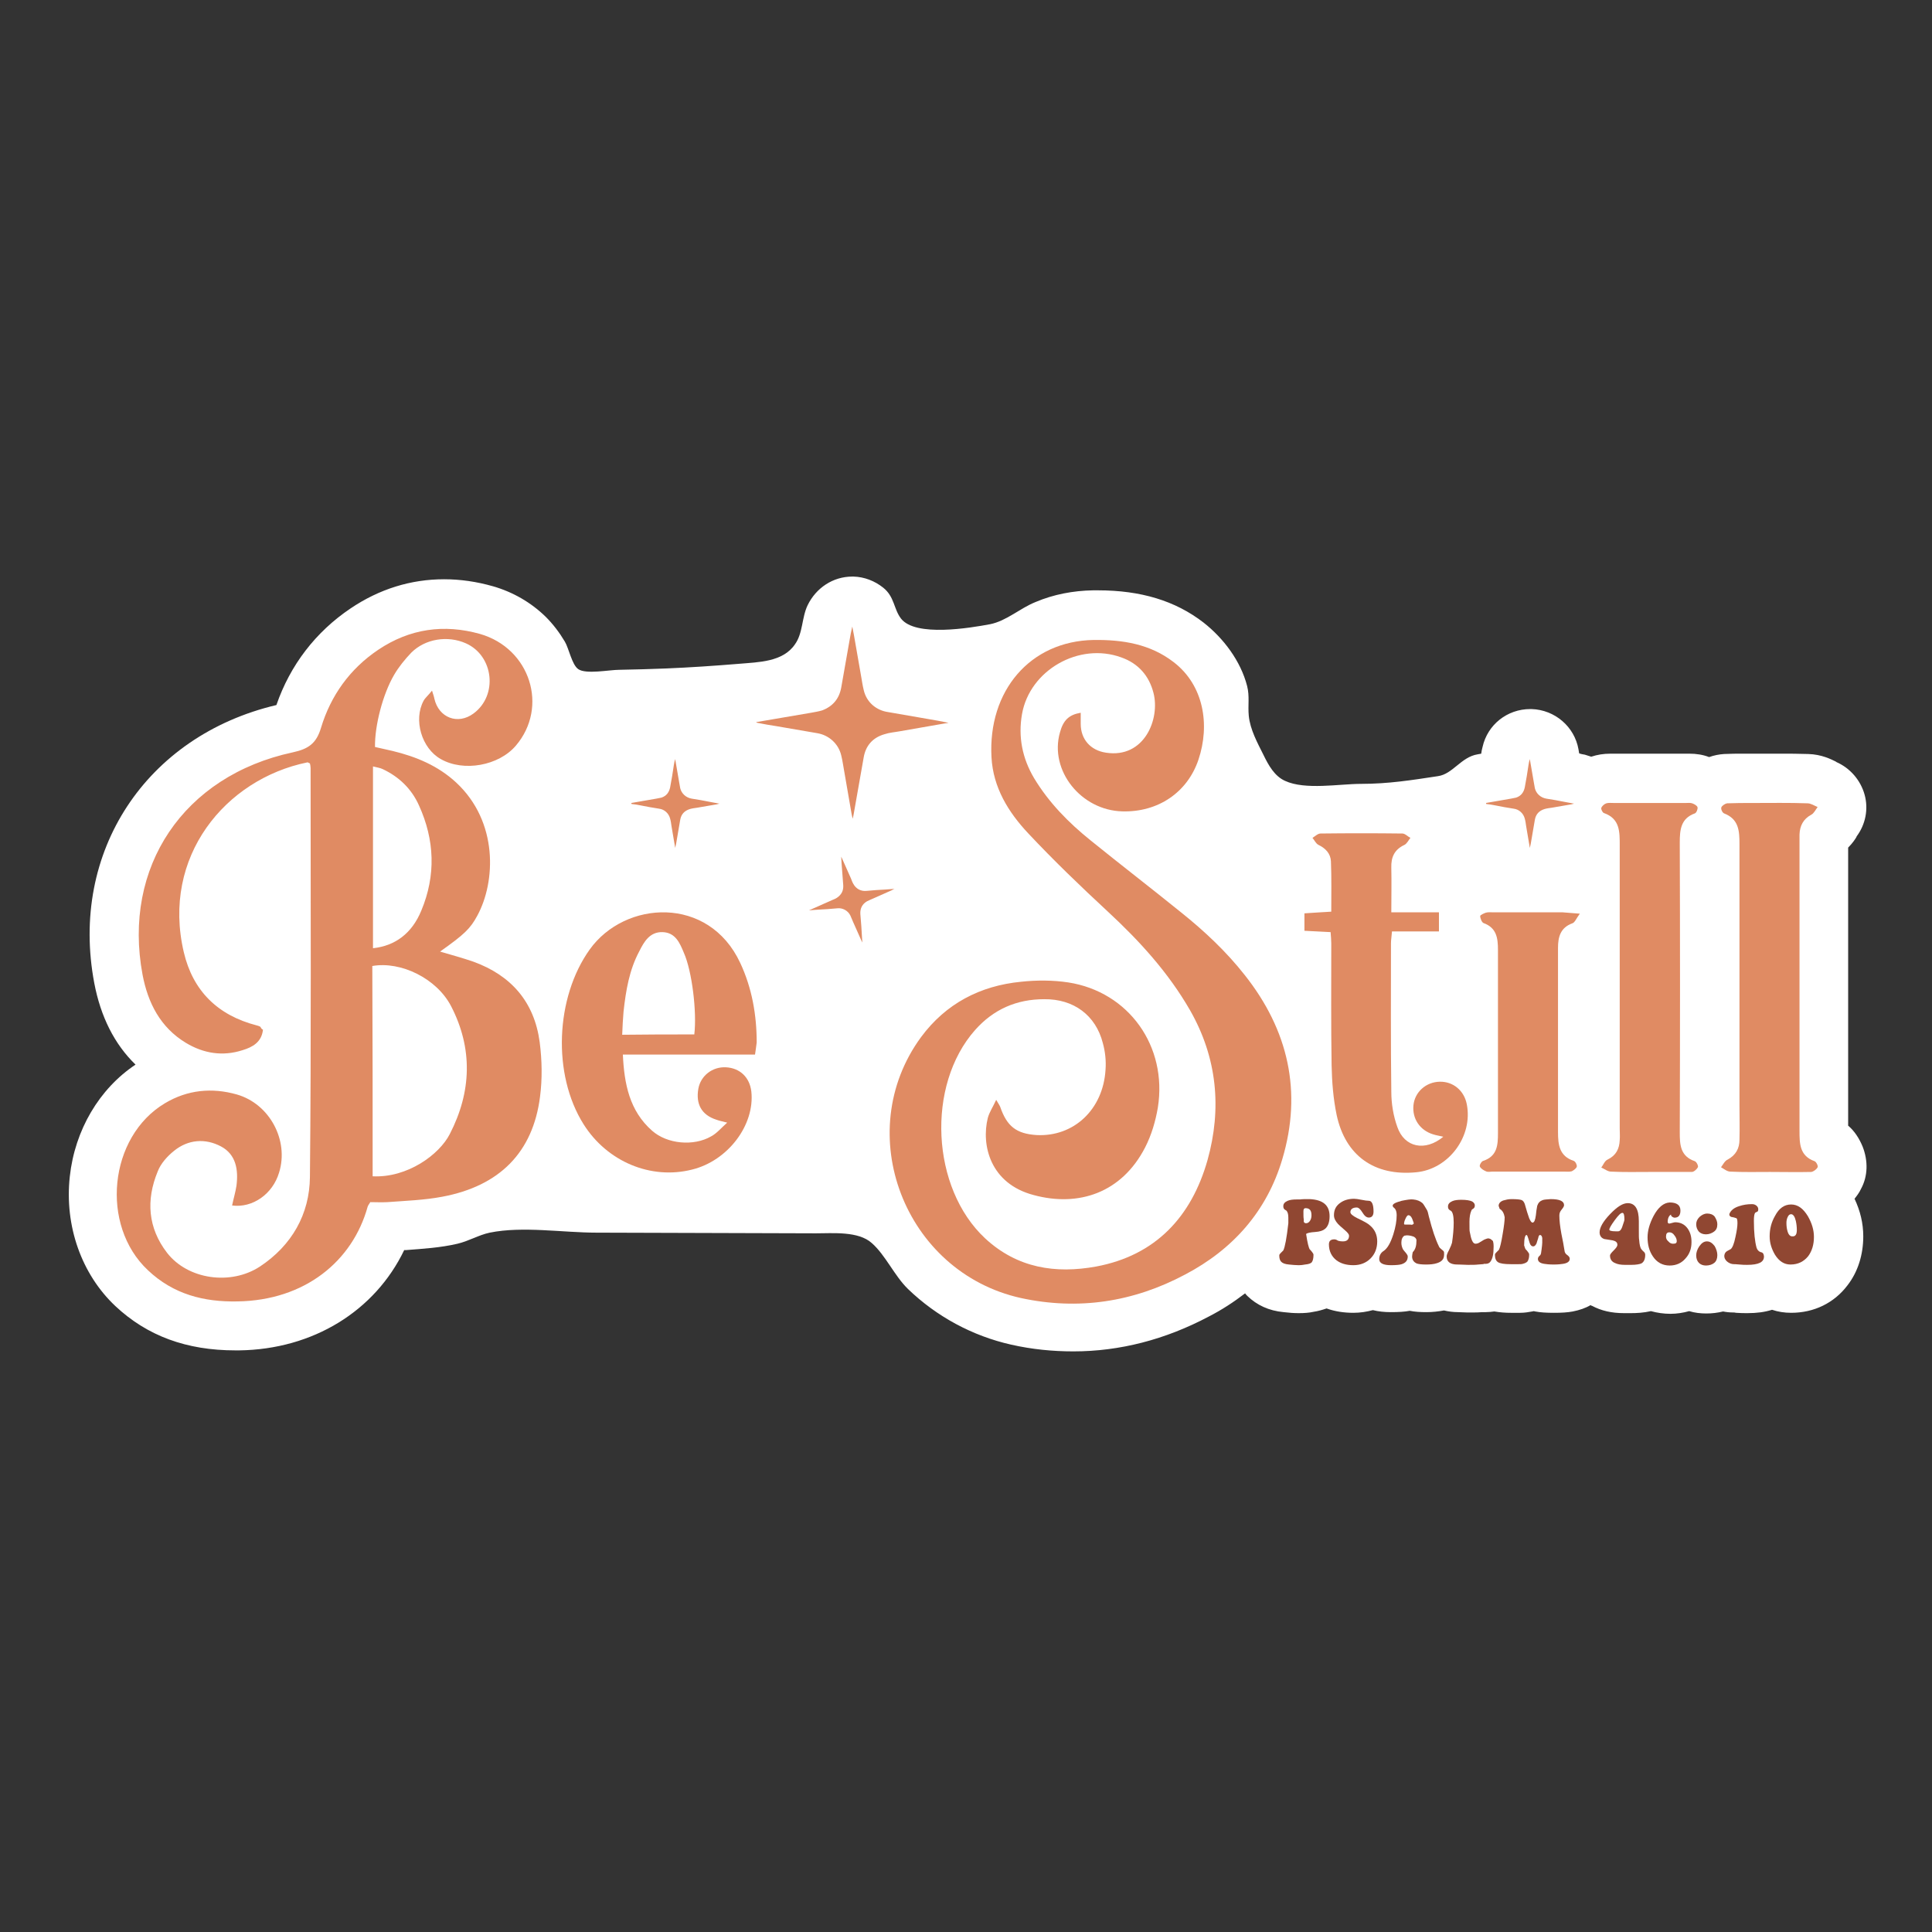 <?xml version="1.0" encoding="utf-8"?>
<!-- Generator: Adobe Illustrator 18.0.0, SVG Export Plug-In . SVG Version: 6.00 Build 0)  -->
<!DOCTYPE svg PUBLIC "-//W3C//DTD SVG 1.1//EN" "http://www.w3.org/Graphics/SVG/1.1/DTD/svg11.dtd">
<svg version="1.1" id="Layer_1" xmlns="http://www.w3.org/2000/svg" xmlns:xlink="http://www.w3.org/1999/xlink" x="0px" y="0px"
	 viewBox="0 0 576 576" enable-background="new 0 0 576 576" xml:space="preserve">
<rect x="0" y="0" width="576" height="576" fill="#333333" stroke="none"/>
<g>
	<path fill="#FFFFFF" d="M555.3,341.8c-1-2.4-2.4-4.6-4.3-6.2c0-20.3,0-40.5,0-60.8l0-22.1c1.3-1.3,2.1-2.5,2.5-3.2l0-0.1
		c2.7-3.6,3.6-8.2,2.4-12.5c-1.2-4.3-4.3-7.9-8.4-9.7l-0.1-0.1c-1.4-0.7-4.3-2.2-8.3-2.3c-2.8-0.1-5.7-0.1-8.5-0.1l-8.2,0l-2.7,0
		c-1.8,0-3.7,0-5.7,0.1c-1.5,0.1-3,0.4-4.4,0.9c0,0-0.1,0-0.1,0c-1.8-0.7-3.8-1-5.8-1c-0.4,0-0.8,0-1.3,0c0,0-21.2,0-21.1,0
		c-0.4,0-0.8,0-1.2,0c-2,0-3.9,0.3-5.7,0.9c-0.6-0.2-1.2-0.4-1.9-0.6c-0.6-0.1-1.2-0.2-1.7-0.4l-0.2-1.2c-1.2-6.8-7.1-11.8-14-12
		c-0.1,0-0.3,0-0.4,0c-6.8,0-12.7,4.6-14.2,11.3c-0.2,0.7-0.3,1.3-0.4,2c0,0-1.1,0.2-1.1,0.2c-4.9,0.8-7.4,5.9-11.8,6.5
		c-7.9,1.2-14.8,2.3-22.9,2.3c-6.5,0-16.7,1.9-22.7-0.9c-3.1-1.4-4.9-4.6-6.4-7.7c-1.8-3.6-4-7.6-4.4-11.7c-0.3-3.1,0.3-5.8-0.5-8.9
		c-1.9-7.4-7-14.2-13-18.9c-8.4-6.5-18.7-9.6-31.5-9.6c-0.5,0-0.9,0-1.4,0c-5.9,0.1-11.8,1.2-17.2,3.5c-4.7,1.9-8.6,5.6-13.5,6.6
		c-5.9,1.1-22.3,3.9-26.6-1.7c-2.2-2.9-1.9-6.5-5.3-9.2c-2.5-2-5.6-3.2-8.8-3.3c-0.1,0-0.3,0-0.4,0c-5.8,0-10.8,3.4-13.3,8.5
		c-1.8,3.7-1.4,8.4-3.8,11.7c-3.6,5.3-10.9,5.3-16.6,5.8c-7.3,0.6-14.6,1.1-21.9,1.4c-4.7,0.2-9.3,0.3-14,0.4
		c-2.8,0-9.8,1.4-12.1-0.2c-1.9-1.3-2.8-6.2-4-8.2c-1.6-2.7-3.5-5.2-5.7-7.4c-4.4-4.3-9.8-7.4-15.7-9.1c-4.9-1.4-9.8-2.1-14.6-2.1
		c-9.9,0-19.3,2.9-27.9,8.7c-10.4,7-18,16.9-22.1,28.8c-38.9,9.2-61.7,43.8-54.3,82.9c1.9,10,6,18.2,12.3,24.3
		c-10.8,7.2-18.1,19.5-19.6,33.4c-1.6,14.7,3.5,29.1,13.6,38.6c9.5,8.9,21.2,13.2,35.8,13.2c0.4,0,0.8,0,1.1,0
		c22.1-0.3,40.5-11.8,49.2-29.9c0.2,0,0.3,0,0.5,0c5.1-0.4,10.3-0.7,15.4-1.9c3.4-0.8,6.3-2.6,9.6-3.3c9.8-2,21.8,0,31.8,0
		c21.8,0.1,43.6,0.1,65.4,0.2c5.1,0,12.7-0.7,16.7,2.9c4.1,3.6,6.7,9.7,10.8,13.7c8.5,8.2,19.2,14,30.8,16.6c6.2,1.4,12.4,2,18.5,2
		c13.8,0,27.4-3.5,40.4-10.4c3.9-2,7.4-4.3,10.8-6.9c0.2,0.3,0.5,0.6,0.7,0.8c2.8,2.7,6.4,4.4,10.8,4.8c1.6,0.2,3.1,0.3,4.5,0.3
		c1.6,0,3.1-0.1,4.4-0.4c1.4-0.2,2.7-0.6,3.9-1c2.5,0.9,5.2,1.3,8,1.3c2,0,3.9-0.3,5.8-0.8c1.6,0.4,3.4,0.6,5.3,0.6
		c2.3,0,4.1-0.1,5.7-0.4c1.5,0.3,3.1,0.4,5,0.4c1.8,0,3.5-0.2,5.2-0.5c1.3,0.3,2.7,0.5,4.2,0.5c0.2,0,2.7,0.1,2.7,0.1
		c0.5,0,0.9,0,1.3,0c1.2,0,2.2,0,3.2-0.1l0.5,0c0,0,0.6,0,0.6,0c0.9,0,1.7-0.1,2.5-0.2c1.8,0.3,3.4,0.4,4.9,0.4c1.2,0,2.2,0,2.8,0
		c1.3,0,2.5-0.2,3.6-0.4c0.2,0,0.3-0.1,0.5-0.1c0.1,0,0.2,0.1,0.4,0.1c1.6,0.3,3.3,0.4,5.6,0.4c2.3,0,4-0.1,5.6-0.4
		c2-0.4,3.8-1,5.3-1.9c0.1,0.1,0.2,0.2,0.4,0.2c2.8,1.5,5.9,2.2,9.6,2.2c0.4,0,0.9,0,1.6,0l0.4,0c1.7,0,3.8-0.1,6-0.6
		c1.8,0.5,3.8,0.8,5.8,0.8c1.9,0,3.8-0.3,5.6-0.8c1.6,0.5,3.4,0.7,5.1,0.7c1.7,0,3.4-0.2,5-0.6c1,0.2,2,0.3,3,0.3
		c0.2,0,0.5,0,0.9,0.1c1.3,0.1,2.4,0.1,3.4,0.1c2.7,0,5.1-0.3,7.3-1c1.8,0.6,3.7,0.9,5.7,0.9c6.8,0,12.8-2.9,16.8-8.2
		c3.1-4,4.7-9.1,4.7-14.6c0-3.9-0.9-7.6-2.6-11.2c0.7-0.9,1.4-1.8,1.9-2.9C556.9,350.7,557,346.1,555.3,341.8z"/>
	<g>
		<path fill="#904732" d="M389.4,367.9c0.4,2.7,0.8,4.2,1.1,4.6c0.2,0.2,0.5,0.5,0.7,0.8c0.2,0.3,0.4,0.5,0.4,0.8
			c0,1.1-0.2,1.8-0.5,2.2c-0.3,0.4-1,0.6-2,0.7c-0.5,0.1-1.1,0.2-2,0.2s-1.7-0.1-2.8-0.2c-1.2-0.1-1.9-0.4-2.3-0.8
			c-0.4-0.4-0.6-1-0.6-1.9c0-0.3,0.2-0.5,0.5-0.8c0.4-0.4,0.6-0.6,0.7-0.7c0.5-1,1-3.7,1.5-8.1v-1.7c0-1-0.2-1.7-0.6-2.1
			c-0.2-0.1-0.4-0.2-0.6-0.4c-0.2-0.2-0.3-0.5-0.3-0.9c0-0.7,0.4-1.2,1.3-1.6c0.7-0.3,1.6-0.4,2.7-0.4c0.3,0,0.4,0,0.4,0
			c0.1,0,0.3,0,0.6,0c0.1,0,0.5-0.1,1.3-0.1c0.5,0,1,0,1.6,0c3.9,0.2,5.9,1.8,5.9,5.1c0,1.8-0.5,3.1-1.4,3.8
			c-0.6,0.5-1.5,0.8-2.9,0.9C390.6,367.4,389.7,367.6,389.4,367.9z M389.2,360.2c-0.4,0-0.6,0.3-0.6,0.9c0,1.2,0,2,0.1,2.4
			c0,0.2,0,0.4,0,0.6c0,0.2,0.1,0.4,0.3,0.5c0,0,0.1,0,0.3,0.1c0.6,0,1-0.3,1.3-0.8c0.3-0.5,0.4-1,0.4-1.6
			C391,360.8,390.4,360.2,389.2,360.2z"/>
		<path fill="#904732" d="M400.4,370.1c1.2,0,1.8-0.6,1.8-1.7c0-0.4-0.4-0.9-1.2-1.6c-1.2-1-1.9-1.7-2.1-1.9
			c-0.8-0.9-1.2-1.7-1.2-2.6c0-1.6,0.6-2.8,1.9-3.7c1.1-0.8,2.5-1.2,4.1-1.2c0.5,0,1.2,0.1,2.2,0.3c1,0.2,1.7,0.3,2.2,0.3
			c0.9,0,1.4,1.1,1.4,3.2c0,1.2-0.5,1.8-1.4,1.8c-0.7,0-1.3-0.5-1.9-1.5c-0.6-1-1.2-1.5-1.7-1.5c-1.2,0-1.9,0.5-1.9,1.4
			c0,0.5,0.7,1.1,2.1,1.8c1.9,0.9,3.2,1.6,3.8,2.2c1.4,1.2,2.1,2.8,2.1,4.7c0,2.1-0.7,3.8-2,5.1c-1.3,1.3-3,2-5.1,2
			c-2.1,0-3.8-0.5-5.1-1.5c-1.4-1.1-2.2-2.7-2.2-4.7c0-1,0.5-1.5,1.6-1.5c0.3,0,0.7,0.1,1.1,0.4C399.2,370,399.7,370.1,400.4,370.1z
			"/>
		<path fill="#904732" d="M430.5,374.5c-0.1,1-0.8,1.7-2.1,2.1c-0.9,0.3-2,0.4-3.2,0.4c-1.3,0-2.2-0.1-2.8-0.3
			c-0.9-0.4-1.4-1.1-1.4-2.1c0-0.4,0.1-0.8,0.2-1.3c0.8-0.8,1.1-1.9,1.1-3.5c0-0.5-0.4-1-1.1-1.2c-0.6-0.2-1.2-0.3-1.8-0.3l-0.7,0.1
			c-0.6,0.4-0.9,1.1-0.9,2.1c0,0.8,0.2,1.4,0.5,2c0.1,0.2,0.5,0.6,0.9,1.1c0.3,0.4,0.5,0.7,0.5,1c0,1.2-0.6,1.9-1.8,2.3
			c-0.6,0.2-1.7,0.3-3.2,0.3c-2.3,0-3.5-0.6-3.5-1.8c0-1,0.4-1.9,1.4-2.5c1.1-0.8,2-2.4,2.8-4.9c0.7-2.2,1-4.1,1-5.7
			c0-0.6-0.1-1.2-0.3-1.6c-0.1-0.2-0.3-0.5-0.6-0.7c-0.2-0.2-0.3-0.4-0.3-0.5c0-0.6,0.9-1,2.7-1.5c1.5-0.3,2.7-0.5,3.4-0.4
			c1.2,0.1,2.1,0.5,2.8,1.1c0.3,0.3,0.7,1,1.3,2c0.2,0.3,0.4,1,0.6,2c1,3.9,2,6.9,3,8.9c0.1,0.3,0.4,0.6,0.8,0.9
			c0.4,0.3,0.6,0.5,0.7,0.7C430.5,373.3,430.6,373.8,430.5,374.5z M421.5,364.7c0-0.1-0.2-0.6-0.5-1.4c-0.3-0.7-0.7-1-1.1-1
			c-0.3,0-0.6,0.4-0.9,1.1c-0.3,0.6-0.4,1.1-0.4,1.5c0,0.2,0.2,0.2,0.7,0.2c0.1,0,0.3,0,0.5,0c0.2,0,0.4,0,0.5,0
			c0.3,0,0.6,0,0.6,0.1C421.3,365,421.5,364.9,421.5,364.7z"/>
		<path fill="#904732" d="M442,376.9l-1.3,0.1c-0.8,0.1-1.8,0.1-3.1,0.1c-2.1-0.1-3.2-0.1-3.1-0.1c-2.1,0-3.2-0.8-3.2-2.4
			c0-0.4,0.2-1,0.7-1.9c0.5-1,0.8-1.8,0.9-2.2c0.3-2,0.5-4.1,0.5-6c0-2-0.3-3.1-0.8-3.5c-0.2-0.1-0.4-0.2-0.6-0.4
			c-0.2-0.2-0.3-0.5-0.3-0.9c0-0.7,0.4-1.2,1.3-1.6c0.7-0.3,1.6-0.4,2.7-0.4c1.5,0,2.6,0.2,3.2,0.5c0.5,0.3,0.8,0.7,0.8,1.2
			c0,0.3-0.1,0.6-0.2,0.7c-0.2,0.2-0.3,0.3-0.5,0.4c-0.2,0.1-0.3,0.3-0.4,0.6c-0.3,0.7-0.5,1.8-0.5,3.1c0,1.9,0,2.9,0.1,3.1
			c0.4,2.3,0.9,3.5,1.7,3.5c0.5,0,1-0.2,1.4-0.5c0.7-0.4,1.1-0.7,1.4-0.8c0.5-0.2,0.8-0.3,1-0.3s0.4,0.1,0.7,0.2
			c0.4,0.3,0.6,0.5,0.7,0.6c0.1,0.3,0.2,0.8,0.2,1.7c0,2.2-0.3,3.6-1,4.5c-0.3,0.4-0.8,0.6-1.4,0.6c-0.1,0-0.3,0-0.5,0
			C442.3,376.9,442.1,376.9,442,376.9z"/>
		<path fill="#904732" d="M447.1,360.4l-0.3-0.9c0-0.7,0.5-1.3,1.4-1.6c0.7-0.2,1.5-0.4,2.4-0.4c1.6,0,2.6,0.1,3.1,0.3
			c0.4,0.2,0.7,0.6,0.9,1.2c0.4,1.3,0.6,2.1,0.7,2.4c0.2,0.6,0.4,1.2,0.6,1.8c0.4,0.9,0.7,1.3,1,1.3c0.5,0,0.8-0.7,1-2.2
			c0.1-0.9,0.2-1.9,0.4-2.8c0.3-0.9,0.8-1.4,1.6-1.7c0.5-0.2,1.3-0.2,2.4-0.3c2.7,0,4,0.6,4,1.8c0,0.3-0.2,0.7-0.7,1.3
			s-0.7,1.1-0.7,1.8c0,1.4,0.2,3.2,0.6,5.4c0.4,1.8,0.7,3.6,1,5.4c0.1,0.3,0.3,0.7,0.8,1c0.5,0.4,0.7,0.7,0.7,1.1
			c0,0.8-0.7,1.3-2,1.5c-0.6,0.1-1.5,0.2-2.8,0.2c-1.3,0-2.2-0.1-2.8-0.2c-1.3-0.2-1.9-0.7-1.9-1.5c0-0.2,0.1-0.4,0.2-0.6
			c0.2-0.2,0.3-0.3,0.5-0.5c0.2-0.2,0.3-0.7,0.4-1.7c0.1-0.9,0.2-1.5,0.2-2c0-0.9,0-1.4,0-1.4c-0.1-0.6-0.3-0.9-0.7-0.9
			c-0.2,0-0.4,0.3-0.5,0.9c-0.3,1-0.5,1.5-0.5,1.6c-0.3,0.6-0.6,0.9-1,0.9c-0.4,0-0.8-0.3-1-0.9c-0.1-0.2-0.2-0.7-0.5-1.6
			c-0.2-0.6-0.3-0.9-0.5-0.9c-0.4,0-0.7,1-0.7,3.1c0.2,0.6,0.3,0.9,0.4,1.1c0.2,0.2,0.5,0.5,0.7,0.8c0.2,0.3,0.4,0.5,0.4,0.8
			c0,0.8-0.1,1.3-0.3,1.7c-0.1,0.5-0.7,0.9-1.6,1.1c-0.3,0.1-0.8,0.1-1.3,0.1c-0.5,0-1.3,0-2.3,0c-1.9,0-3.2-0.2-3.8-0.6
			c-0.6-0.4-0.9-1.1-0.9-2.2c0-0.3,0.2-0.5,0.5-0.8c0.4-0.4,0.6-0.6,0.7-0.7c0.3-0.6,0.7-2.2,1.1-4.7c0.4-2.3,0.6-4,0.6-5
			C448.4,361.8,448,360.9,447.1,360.4z"/>
		<path fill="#904732" d="M480,374.3c0-0.3,0.4-0.8,1.1-1.5c0.7-0.7,1.1-1.2,1.1-1.7c0-0.7-0.5-1.1-1.4-1.3
			c-0.8-0.1-1.7-0.3-2.5-0.4c-0.9-0.3-1.4-1-1.4-2c0-1.4,1-3.2,3.1-5.4c2.1-2.2,3.8-3.3,5.3-3.3c2.2,0,3.3,1.8,3.3,5.4
			c0,0.4,0,0.8,0,1.4c0,0.6,0,1,0,1.2c0,1.6,0,2.6,0.1,3c0.1,1.4,0.3,2.3,0.7,2.8c0.2,0.2,0.4,0.5,0.7,0.7c0.3,0.3,0.4,0.6,0.4,0.9
			c0,1.3-0.4,2.2-1.2,2.6c-0.5,0.2-1.5,0.4-2.9,0.4c-0.2,0-0.5,0-1,0c-0.5,0-0.8,0-1,0c-1.2,0-2.2-0.2-2.8-0.5
			C480.5,376.2,480,375.4,480,374.3z M483.7,361.6c-0.5,0-1.2,0.7-2.3,2.2c-1.1,1.5-1.6,2.4-1.6,2.8c0,0.3,0.6,0.5,1.9,0.5h0.7
			c0.5,0,0.9-0.4,1.2-1.2c0,0,0.2-0.6,0.6-1.8c0-0.1,0.1-0.3,0.1-0.5C484.3,362.2,484.1,361.6,483.7,361.6z"/>
		<path fill="#904732" d="M497.2,364.3c0,0.1,0,0.2,0.1,0.3c0.1,0.1,0.2,0.2,0.3,0.2c0.2,0,0.5-0.1,0.9-0.2c0.4-0.1,0.7-0.2,0.9-0.2
			c1.6,0,2.8,0.6,3.7,1.8c0.8,1.1,1.2,2.4,1.2,4.1c0,2-0.6,3.6-1.8,4.9c-1.2,1.4-2.8,2.1-4.7,2.1c-2.1,0-3.8-0.9-5-2.7
			c-1.1-1.6-1.6-3.5-1.6-5.7c0-2,0.6-4.1,1.8-6.4c1.4-2.6,3-3.9,4.8-4c2.1,0,3.2,0.8,3.2,2.4c0,1.3-0.5,2-1.4,2.1
			c-0.3,0.1-0.7,0-1-0.2c-0.3-0.2-0.5-0.5-0.4-0.7C497.6,362.4,497.2,363.2,497.2,364.3z M499.9,370c0-0.5-0.2-1.1-0.7-1.7
			c-0.4-0.6-0.9-0.9-1.5-0.9c-0.7,0-1,0.4-1,1.3c0,0.5,0.2,1,0.7,1.4c0.4,0.5,0.9,0.7,1.4,0.7C499.6,370.8,499.9,370.6,499.9,370z"
			/>
		<path fill="#904732" d="M512,365c0,1-0.3,1.7-1,2.2s-1.5,0.8-2.4,0.8c-0.9,0-1.6-0.3-2.1-0.8c-0.5-0.6-0.8-1.3-0.8-2.2
			c0-0.8,0.3-1.5,1-2.2c0.7-0.6,1.4-1,2.3-1c0.9,0,1.7,0.3,2.2,0.9C511.7,363.5,512,364.2,512,365z M512,374.2c0,1-0.3,1.8-0.9,2.3
			c-0.6,0.5-1.5,0.8-2.5,0.8c-0.9,0-1.6-0.3-2.1-0.8c-0.5-0.5-0.8-1.3-0.8-2.2c0-0.9,0.3-1.8,0.9-2.7c0.7-1,1.4-1.5,2.3-1.5
			c0.9,0,1.6,0.5,2.3,1.4C511.7,372.4,512,373.3,512,374.2z"/>
		<path fill="#904732" d="M525.9,374.5c0.1,1.8-1.6,2.6-5,2.6c-0.6,0-1.4,0-2.3-0.1s-1.5-0.1-1.6-0.1c-0.8,0-1.5-0.3-2.1-0.8
			c-0.6-0.5-0.9-1.2-0.8-1.9c0.1-0.5,0.3-0.9,0.8-1.2c0.4-0.2,0.7-0.4,1.1-0.6c0.5-0.4,1-1.6,1.4-3.6c0.4-1.8,0.6-3.2,0.6-4.1
			c0-0.9-0.1-1.4-0.3-1.5c-0.5-0.2-1-0.3-1.6-0.4c-0.4-0.2-0.6-0.5-0.5-0.9c0.4-1,1.3-1.8,2.9-2.3c1.2-0.4,2.4-0.6,3.8-0.6
			c0.5,0,0.9,0.1,1.3,0.4c0.4,0.3,0.6,0.7,0.6,1.1c0,0.5-0.1,0.7-0.4,0.8c-0.3,0.1-0.6,0.3-0.6,0.4c-0.2,0.4-0.3,1.1-0.3,2.3
			c0,3.5,0.3,6.2,0.8,8c0.2,0.6,0.6,1.1,1.2,1.3C525.6,373.4,525.8,373.8,525.9,374.5z"/>
		<path fill="#904732" d="M540.8,368.8c0,2.3-0.6,4.2-1.7,5.7c-1.3,1.6-3,2.5-5.3,2.5c-1.9,0-3.4-1-4.6-2.9c-1-1.7-1.6-3.5-1.6-5.5
			c0-2.2,0.5-4.2,1.6-6.1c1.2-2.3,2.8-3.4,4.8-3.4c2,0,3.6,1.2,5,3.5C540.2,364.7,540.8,366.7,540.8,368.8z M535.7,366.7
			c0-0.9-0.1-1.8-0.3-2.7c-0.3-1.3-0.8-2-1.4-2c-0.5,0-0.8,0.3-1.1,1c-0.2,0.5-0.3,1-0.3,1.6c0,0.9,0.1,1.7,0.3,2.4
			c0.3,1.1,0.8,1.6,1.4,1.6C535.3,368.7,535.7,368,535.7,366.7z"/>
	</g>
	<g>
		<path fill="#E08B63" d="M78.4,307c-0.4,3.7-3.1,5.2-6.1,6.1c-5.9,1.9-11.6,1-16.9-2.2c-7.6-4.6-11.3-11.9-12.9-20.3
			c-6-32.1,12.2-59.3,44.8-66.3c4.6-1,7-2.6,8.4-7.3c2.9-9.6,8.6-17.6,17.1-23.3c9.4-6.3,19.6-7.7,30.3-4.7
			c15,4.3,20.5,21.8,10.7,33.3c-5.1,6-15.6,7.9-22.4,4c-5.7-3.2-8.2-11.7-5.1-17.4c0.5-0.9,1.4-1.6,2.5-3c0.4,1.3,0.6,1.8,0.7,2.4
			c1.3,5.7,7,7.9,11.7,4.4c7.3-5.4,6-17.2-2.3-20.9c-5.4-2.4-12.1-1.4-16.3,2.8c-1.9,2-3.7,4.2-5.1,6.6c-3.4,5.8-5.8,15.2-5.7,21.5
			c1.7,0.4,3.5,0.8,5.3,1.2c7,1.7,13.5,4.4,18.9,9.4c12.6,11.7,11.8,29.6,6.3,39.7c-2.1,3.9-3.9,5.6-11.1,10.7c3.4,1,6.7,1.9,9.9,3
			c11.3,4.1,18.2,12,19.8,24c0.7,5.4,0.8,11,0.1,16.3c-2.1,16.5-12,26.6-29.2,29.8c-5.3,1-10.9,1.2-16.3,1.6c-1.7,0.1-3.5,0-5.1,0
			c-0.4,0.7-0.7,1-0.8,1.4c-4.5,16.2-18.7,27.9-38.8,28.2c-10,0.2-19.1-2.1-26.7-9.3c-14.3-13.4-11.7-39.8,5.1-49.8
			c6.7-4,14-4.7,21.4-2.6c9.8,2.8,15.6,13.7,12.6,23.3c-1.9,6.4-7.9,10.6-14,9.8c0.4-2,1-3.9,1.3-5.9c0.6-4.7-0.1-9.3-4.6-11.7
			c-4.7-2.5-9.8-2.1-14,1.3c-2,1.6-4,3.8-4.9,6.2c-3.5,8.5-2.9,16.8,2.8,24.2c6.2,8,19,9.8,27.7,4.1c9.5-6.3,14.8-15.6,14.9-26.7
			c0.4-40.6,0.2-81.3,0.2-121.9c0-0.5-0.1-1-0.2-1.4c-0.4-0.1-0.6-0.4-0.8-0.3c-24.4,5-43.5,28.1-36.8,56.6
			c2.7,11.5,10.1,18.8,21.7,21.8c0.4,0.1,0.7,0.2,1.1,0.4C77.9,306.6,77.9,306.7,78.4,307z M111.1,350.7c10.4,0.5,19.9-6.5,23-12.6
			c6.5-12.6,6.9-25.5,0.4-38.1c-4.3-8.3-15-13.5-23.5-12C111.1,308.8,111.1,329.6,111.1,350.7z M111.2,282.7
			c6.6-0.7,11.6-4.4,14.4-11.2c4.4-10.5,4-21.1-0.7-31.4c-2.2-4.9-5.9-8.5-10.8-10.8c-0.8-0.4-1.8-0.5-2.9-0.8
			C111.2,246.8,111.2,264.8,111.2,282.7z"/>
		<path fill="#E08B63" d="M297,327.9c0.7,1.2,1,1.6,1.2,2.1c2,5.8,4.8,8,10.8,8.4c11.1,0.6,19.9-7.6,20.6-19.5
			c0.2-2.6-0.1-5.4-0.8-7.9c-2.1-8.3-8.7-13.2-17.5-13.1c-8.2,0-15.1,3-20.6,9.2c-14.6,16.5-13.1,47.1,3,62.1
			c9.6,8.9,21,10.6,33.1,8.4c17.7-3.3,28.4-14.8,33.2-31.7c4.3-15.4,2.9-30.5-5.2-44.7c-6.5-11.3-15.1-20.7-24.6-29.5
			c-8.1-7.5-16.1-15.2-23.7-23.3c-5.9-6.3-10.4-13.6-10.9-22.6c-1.1-19.8,11.5-34.7,30.5-35c8.6-0.1,16.8,1.2,23.8,6.6
			c9,6.9,10.9,18.7,7.4,29.1c-3.3,9.8-12.1,15.7-22.7,15.4c-12.3-0.3-21.8-12.2-18.6-23.5c1-3.7,2.7-5.3,6.2-5.9c0,1.1,0,2.2,0,3.3
			c0,4.6,2.9,7.9,7.5,8.6c11.5,1.8,16.2-10.1,14.2-17.8c-1.3-5.1-4.5-8.8-9.6-10.6c-12.6-4.6-27.3,3.8-29.6,16.9
			c-1.2,6.8,0.1,13.2,3.6,19.1c4.4,7.3,10.3,13.3,16.9,18.6c8.9,7.2,18,14.2,26.9,21.4c7,5.6,13.5,11.7,19,18.7
			c13,16.4,17.2,34.8,11.2,54.9c-4.6,15.5-14.7,26.9-29,34.4c-15.4,8.2-31.8,10.7-48.9,7c-34.8-7.7-50.7-49.3-29.8-77.8
			c7.4-10,17.6-15.3,29.8-16.5c4.6-0.5,9.5-0.5,14.1,0.2c18,2.8,29.6,19,26.7,37.3c-0.7,4.1-1.9,8.2-3.8,11.9
			c-7,13.6-19.9,17.8-33.2,14.2c-13-3.4-15.7-14.9-13.7-23C295,331.5,296,330.1,297,327.9z"/>
		<path fill="#E08B63" d="M225.1,314.4c-13.2,0-26,0-39.4,0c0.4,8.8,2,16.8,8.7,22.7c4.5,4,12.4,4.7,17.6,1.7c1.7-0.9,3-2.5,4.8-4.1
			c-1.6-0.4-2.5-0.6-3.3-0.9c-4.3-1.4-6.1-4.6-5.3-9.2c0.7-3.9,4.2-6.6,8.2-6.4c4.2,0.2,7.1,3,7.6,7.2c1.1,10-7,20.7-17.7,23.3
			c-12.3,3.1-25.3-2.4-32.3-13.5c-9.4-14.9-8.4-37.8,1.8-52.1c10.5-14.7,35.5-16.2,44.9,4c3.5,7.5,4.9,15.5,4.9,23.7
			C225.5,311.9,225.3,312.8,225.1,314.4z M207,308.4c0.8-6.8-0.7-18.9-3.1-24.3c-1.2-2.9-2.5-6.1-6.4-6.2c-3.8-0.1-5.5,2.9-6.9,5.7
			c-3,5.6-4,11.7-4.7,18c-0.2,2.2-0.3,4.5-0.4,6.9C192.9,308.4,199.9,308.4,207,308.4z"/>
		<path fill="#E08B63" d="M396.7,277.9c-2.7-0.1-5.1-0.3-7.8-0.4c0-1.8,0-3.2,0-5.2c2.5-0.2,5.1-0.3,8-0.5c0-5.2,0.1-10.1-0.1-15
			c-0.1-2.3-1.6-3.9-3.7-4.9c-0.8-0.4-1.2-1.4-1.8-2.1c0.8-0.5,1.6-1.3,2.4-1.3c8.1-0.1,16.3-0.1,24.4,0c0.8,0,1.6,0.9,2.4,1.3
			c-0.6,0.7-1,1.7-1.8,2.1c-3,1.4-4,3.7-3.9,6.8c0.1,4.3,0,8.6,0,13.3c4.9,0,9.4,0,14.2,0c0,2,0,3.6,0,5.7c-4.6,0-9.2,0-14,0
			c-0.1,1.5-0.3,2.5-0.3,3.5c0,14.8-0.1,29.5,0.1,44.3c0,3.5,0.6,7.2,1.8,10.5c2.1,6.1,8.3,7.4,13.7,2.9c-1.2-0.3-2.1-0.4-3-0.7
			c-4-1.2-6.3-4.7-5.9-8.7c0.4-3.9,3.7-6.9,7.8-7c4-0.1,7.3,2.6,8.1,6.7c1.9,9.6-5.4,19.4-15.1,20.3c-12.4,1.2-21.1-4.9-23.7-17.1
			c-1-4.8-1.4-9.8-1.5-14.8c-0.2-12.1-0.1-24.2-0.1-36.3C396.9,280.2,396.8,279.2,396.7,277.9z"/>
		<path fill="#E08B63" d="M491.8,349.4c-3.8,0-7.6,0.1-11.5-0.1c-1,0-1.9-0.8-2.9-1.2c0.6-0.8,1-2,1.9-2.4c2.5-1.2,3.5-3.2,3.6-5.8
			c0.1-1.1,0-2.3,0-3.4c0-28.1,0-56.3,0-84.4c0-4.1,0.1-8-4.7-9.7c-0.4-0.1-0.9-1.1-0.8-1.5c0.2-0.6,0.9-1.2,1.5-1.4
			c0.7-0.2,1.5-0.1,2.3-0.1c7.1,0,14.3,0,21.4,0c0.6,0,1.3-0.1,1.9,0.1c0.6,0.2,1.5,0.7,1.6,1.2c0.1,0.5-0.3,1.6-0.8,1.8
			c-4.2,1.5-4.5,4.9-4.5,8.7c0.1,28.8,0.1,57.5,0,86.3c0,3.7,0.1,7.2,4.5,8.7c0.5,0.2,1.1,1.4,0.9,1.8c-0.3,0.6-1.2,1.4-1.8,1.4
			C500.2,349.4,496,349.4,491.8,349.4C491.8,349.4,491.8,349.4,491.8,349.4z"/>
		<path fill="#E08B63" d="M527.7,349.4c-3.9,0-7.9,0.1-11.8-0.1c-1,0-1.9-0.8-2.8-1.3c0.6-0.8,1.1-1.9,2-2.3
			c2.4-1.3,3.5-3.3,3.5-5.9c0.1-3.4,0-6.9,0-10.3c0-26,0-52,0-77.9c0-3.9-0.2-7.4-4.6-9.1c-0.5-0.2-1-1.3-0.8-1.8
			c0.2-0.5,1.1-1.1,1.7-1.2c2.5-0.1,5.1-0.1,7.6-0.1c5.5,0,11-0.1,16.4,0.1c1,0,2,0.7,3,1.1c-0.6,0.8-1.1,1.9-1.9,2.3
			c-2.4,1.3-3.4,3.3-3.5,5.9c0,0.9,0,1.8,0,2.7c0,28.5,0,57.1,0,85.6c0,3.8,0,7.5,4.5,9.1c0.5,0.2,1.1,1.4,0.9,1.8
			c-0.3,0.6-1.2,1.3-1.9,1.4C535.8,349.5,531.8,349.4,527.7,349.4z"/>
		<path fill="#E08B63" d="M471,272.4c-1.1,1.5-1.5,2.7-2.3,2.9c-3.5,1.3-4.2,4.1-4.2,7.3c0,1.3,0,2.5,0,3.8c0,17,0,34.1,0,51.1
			c0,3.8,0.4,7.2,4.7,8.6c0.5,0.2,1,1.2,0.9,1.7c-0.1,0.5-0.9,1.1-1.5,1.4c-0.7,0.2-1.5,0.1-2.3,0.1c-7.1,0-14.2,0-21.4,0
			c-0.6,0-1.3,0.2-1.9-0.1c-0.7-0.3-1.5-0.8-1.8-1.4c-0.2-0.4,0.5-1.6,1-1.7c4.2-1.4,4.4-4.7,4.4-8.3c0-18.2,0-36.4,0-54.6
			c0-3.5-0.4-6.6-4.3-8c-0.5-0.2-1-1.4-1-2.1c0-0.3,1.1-0.8,1.7-1c0.7-0.2,1.5-0.1,2.3-0.1c6.9,0,13.7,0,20.6,0
			C467.4,272.1,468.7,272.2,471,272.4z"/>
	</g>
	<path fill="#E08B63" d="M188.2,239.4c2.5-0.4,5-0.9,7.5-1.3c0.5-0.1,1.1-0.2,1.5-0.3c1.5-0.5,2.3-1.6,2.6-3.1
		c0.4-2.2,0.8-4.4,1.1-6.6c0.1-0.6,0.2-1.2,0.4-1.8c0.1,0.4,0.1,0.8,0.2,1.2c0.3,1.9,0.7,3.9,1,5.8c0.1,0.6,0.2,1.1,0.3,1.7
		c0.4,1.6,1.7,2.8,3.4,3.1c1.9,0.3,3.7,0.6,5.6,1c0.9,0.2,1.8,0.3,2.7,0.5c-0.3,0.1-0.6,0.1-0.8,0.2c-1.9,0.3-3.9,0.7-5.8,1
		c-0.7,0.1-1.5,0.2-2.2,0.4c-1.6,0.5-2.6,1.5-2.9,3.2c-0.4,2.3-0.8,4.7-1.2,7c-0.1,0.5-0.2,0.9-0.3,1.4c0-0.2-0.1-0.4-0.1-0.6
		c-0.3-2-0.7-3.9-1-5.9c-0.1-0.7-0.2-1.5-0.4-2.2c-0.4-1.6-1.7-2.8-3.3-3c-1.9-0.3-3.7-0.6-5.6-1c-0.9-0.2-1.7-0.3-2.6-0.4
		C188.2,239.4,188.2,239.4,188.2,239.4C188.2,239.4,188.2,239.4,188.2,239.4z"/>
	<path fill="#E08B63" d="M443,239.4c2.5-0.4,5-0.9,7.5-1.3c0.5-0.1,1.1-0.2,1.5-0.3c1.5-0.5,2.3-1.6,2.6-3.1
		c0.4-2.2,0.8-4.4,1.1-6.6c0.1-0.6,0.2-1.2,0.4-1.8c0.1,0.4,0.1,0.8,0.2,1.2c0.3,1.9,0.7,3.9,1,5.8c0.1,0.6,0.2,1.1,0.3,1.7
		c0.4,1.6,1.7,2.8,3.4,3.1c1.9,0.3,3.7,0.6,5.6,1c0.9,0.2,1.8,0.3,2.7,0.5c-0.3,0.1-0.6,0.1-0.8,0.2c-1.9,0.3-3.9,0.7-5.8,1
		c-0.7,0.1-1.5,0.2-2.2,0.4c-1.6,0.5-2.6,1.5-2.9,3.2c-0.4,2.3-0.8,4.7-1.2,7c-0.1,0.5-0.2,0.9-0.3,1.4c0-0.2-0.1-0.4-0.1-0.6
		c-0.3-2-0.7-3.9-1-5.9c-0.1-0.7-0.2-1.5-0.4-2.2c-0.4-1.6-1.7-2.8-3.3-3c-1.9-0.3-3.7-0.6-5.6-1c-0.9-0.2-1.7-0.3-2.6-0.4
		C443.1,239.4,443,239.4,443,239.4C443,239.4,443,239.4,443,239.4z"/>
	<path fill="#E08B63" d="M225.4,215.3c5.5-0.9,10.9-1.9,16.4-2.8c1.1-0.2,2.3-0.4,3.3-0.7c3.2-1.2,5.1-3.5,5.7-6.8
		c0.8-4.7,1.7-9.5,2.5-14.2c0.2-1.3,0.5-2.7,0.8-4c0.2,0.9,0.3,1.7,0.5,2.6c0.7,4.2,1.5,8.4,2.2,12.6c0.2,1.2,0.4,2.5,0.7,3.7
		c0.8,3.6,3.7,6.1,7.3,6.6c4,0.7,8.1,1.4,12.1,2.1c1.9,0.3,3.9,0.7,5.9,1.1c-0.6,0.1-1.2,0.2-1.8,0.3c-4.2,0.7-8.4,1.5-12.6,2.2
		c-1.6,0.3-3.2,0.4-4.7,0.9c-3.5,1-5.6,3.4-6.2,6.9c-0.9,5.1-1.8,10.2-2.7,15.3c-0.2,1-0.3,2-0.6,3c-0.1-0.5-0.2-0.9-0.3-1.4
		c-0.7-4.2-1.5-8.5-2.2-12.7c-0.3-1.6-0.5-3.2-0.9-4.8c-0.8-3.4-3.6-6-7.1-6.6c-4.1-0.7-8.1-1.4-12.2-2.1c-1.9-0.3-3.8-0.6-5.7-1
		C225.6,215.4,225.5,215.4,225.4,215.3C225.4,215.3,225.4,215.3,225.4,215.3z"/>
	<path fill="#E08B63" d="M241.2,271.4c2.3-1,4.7-2.1,7-3.1c0.5-0.2,1-0.4,1.4-0.7c1.3-0.9,1.9-2.1,1.8-3.7c-0.2-2.2-0.3-4.4-0.5-6.6
		c0-0.6-0.1-1.2-0.1-1.9c0.2,0.4,0.3,0.7,0.5,1.1c0.8,1.8,1.6,3.6,2.4,5.4c0.2,0.5,0.4,1.1,0.7,1.6c0.8,1.5,2.3,2.3,4,2.1
		c1.9-0.2,3.8-0.3,5.6-0.4c0.9-0.1,1.8-0.1,2.7-0.2c-0.3,0.1-0.5,0.2-0.8,0.4c-1.8,0.8-3.6,1.6-5.4,2.4c-0.7,0.3-1.4,0.6-2,0.9
		c-1.4,0.8-2.1,2.1-2,3.8c0.2,2.4,0.4,4.8,0.5,7.1c0,0.5,0.1,0.9,0.1,1.4c-0.1-0.2-0.2-0.4-0.3-0.6c-0.8-1.8-1.6-3.6-2.4-5.4
		c-0.3-0.7-0.6-1.4-0.9-2.1c-0.7-1.4-2.3-2.3-3.9-2.1c-1.9,0.2-3.8,0.3-5.7,0.4c-0.9,0.1-1.8,0.1-2.6,0.2
		C241.3,271.4,241.3,271.4,241.2,271.4C241.2,271.4,241.2,271.4,241.2,271.4z"/>
</g>
</svg>
